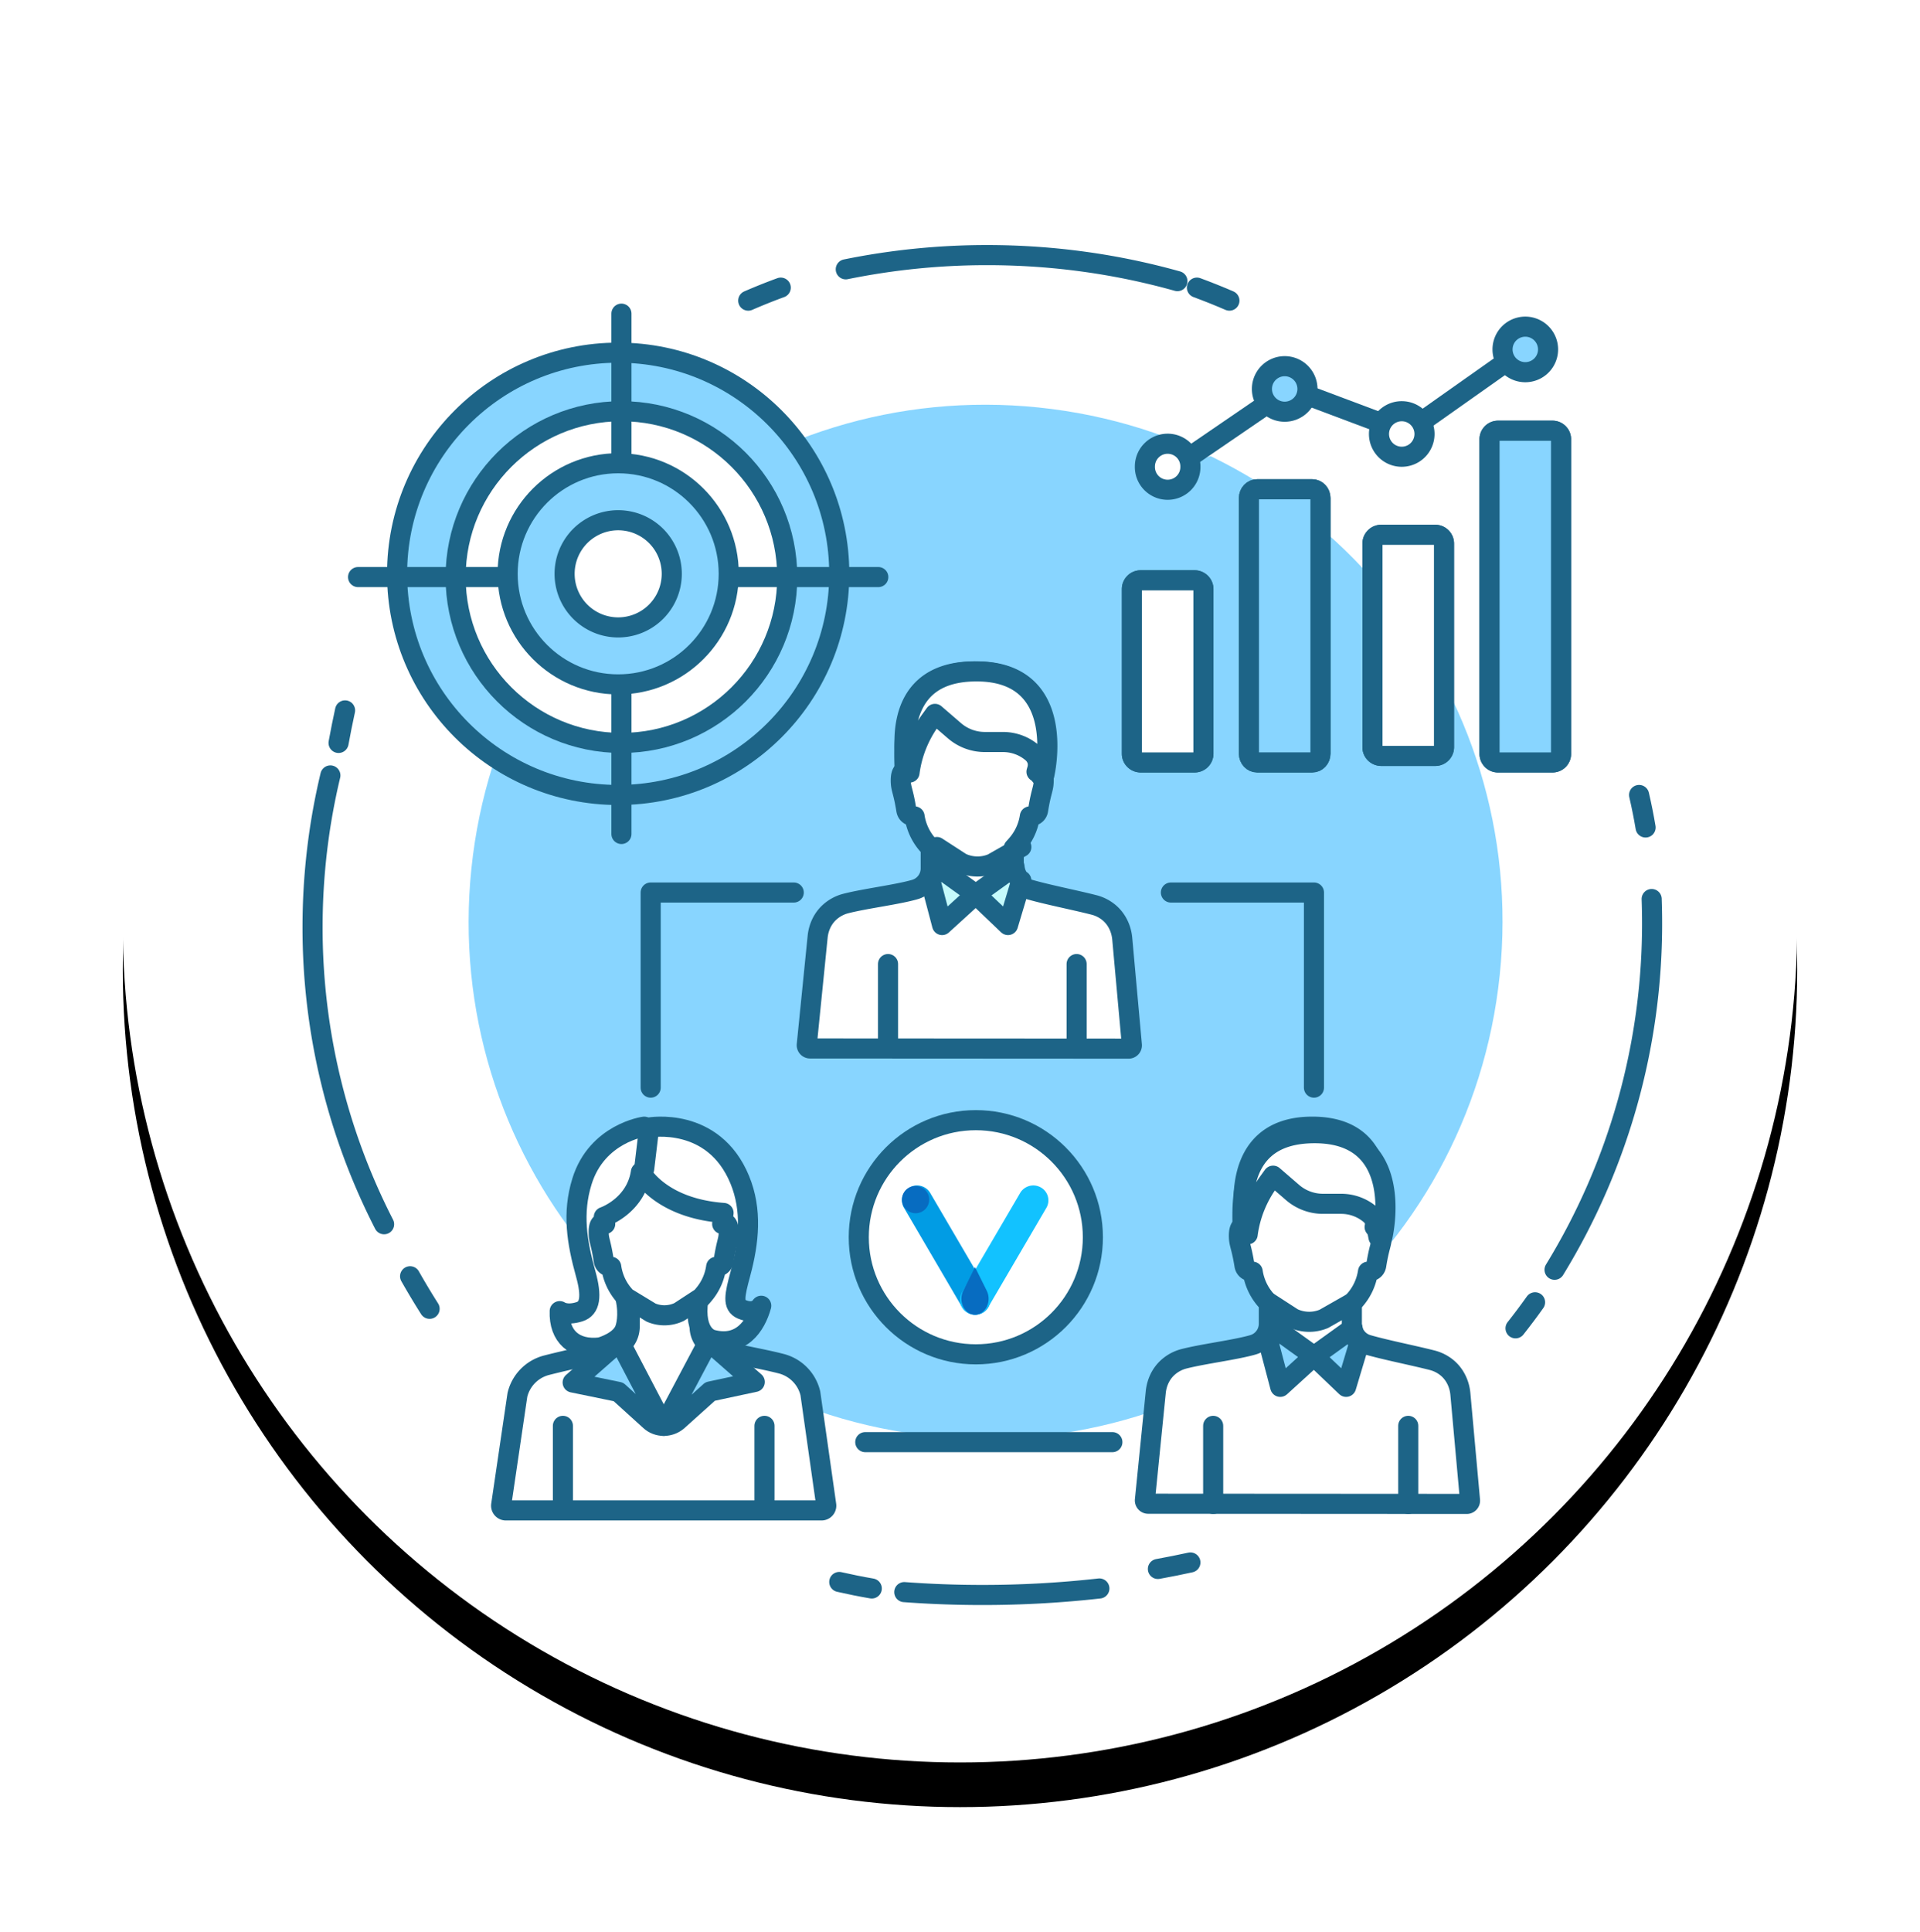 <svg width="172" height="173" viewBox="0 0 172 173" xmlns="http://www.w3.org/2000/svg" xmlns:xlink="http://www.w3.org/1999/xlink">
    <defs>
        <filter x="-12.3%" y="-9.7%" width="124.7%" height="124.7%" filterUnits="objectBoundingBox" id="fiq9ho0waa">
            <feOffset dy="4" in="SourceAlpha" result="shadowOffsetOuter1"/>
            <feGaussianBlur stdDeviation="5.5" in="shadowOffsetOuter1" result="shadowBlurOuter1"/>
            <feColorMatrix values="0 0 0 0 0.596 0 0 0 0 0.807 0 0 0 0 0.935 0 0 0 0.672 0" in="shadowBlurOuter1"/>
        </filter>
        <circle id="z8smh8lteb" cx="75" cy="75" r="75"/>
    </defs>
    <g fill="none" fill-rule="evenodd">
        <g transform="translate(11 7.848)">
            <use fill="#000" filter="url(#fiq9ho0waa)" xlink:href="#z8smh8lteb"/>
            <use fill="#FFF" xlink:href="#z8smh8lteb"/>
        </g>
        <path d="M42.23 77.79c2.633-25.439 25.39-43.927 50.828-41.294 25.439 2.633 43.927 25.39 41.294 50.828-2.632 25.439-25.389 43.927-50.828 41.294-25.438-2.633-43.926-25.39-41.294-50.828" fill="#88D5FF"/>
        <path d="M38.485 117.217a68.512 68.512 0 0 1-1.747-2.912" stroke="#1D6487" stroke-width="1.8" stroke-linecap="round" stroke-linejoin="round"/>
        <path d="M34.408 109.644A58.207 58.207 0 0 1 28 83.042c0-4.675.552-9.225 1.596-13.592" stroke="#1D6487" stroke-width="1.8" stroke-linecap="round" stroke-linejoin="round" stroke-dasharray="52.472,52.472"/>
        <path d="M30.33 66.538c.179-.982.373-1.953.583-2.913M106.64 139.936c-.96.21-1.93.404-2.912.582" stroke="#1D6487" stroke-width="1.8" stroke-linecap="round" stroke-linejoin="round"/>
        <path d="M98.485 142.266a93.828 93.828 0 0 1-10.483.582c-2.366 0-4.7-.087-6.992-.257" stroke="#1D6487" stroke-width="1.8" stroke-linecap="round" stroke-linejoin="round" stroke-dasharray="48.675,48.675"/>
        <path d="M78.097 142.266c-.98-.168-1.95-.363-2.913-.583M146.835 71.198c.223.962.418 1.933.582 2.912" stroke="#1D6487" stroke-width="1.8" stroke-linecap="round" stroke-linejoin="round"/>
        <path d="M147.962 80.518c.025.712.038 1.427.038 2.146a59.313 59.313 0 0 1-8.738 31.058" stroke="#1D6487" stroke-width="1.8" stroke-linecap="round" stroke-linejoin="round" stroke-dasharray="60.056,60.056"/>
        <path d="M137.515 116.635a56.006 56.006 0 0 1-1.748 2.33M67.03 26.926c.959-.417 1.93-.806 2.912-1.165" stroke="#1D6487" stroke-width="1.8" stroke-linecap="round" stroke-linejoin="round"/>
        <path d="M75.767 24.121a63.304 63.304 0 0 1 12.67-1.273c5.918 0 11.636.814 17.039 2.33" stroke="#1D6487" stroke-width="1.8" stroke-linecap="round" stroke-linejoin="round" stroke-dasharray="51.745,51.745"/>
        <path d="M107.223 25.76c.983.363 1.954.752 2.913 1.166" stroke="#1D6487" stroke-width="1.8" stroke-linecap="round" stroke-linejoin="round"/>
        <path d="M56.413 116.635v2.17c0 .929-.604 1.749-1.485 2.007-1.656.484-4.134.987-5.98 1.464a3.606 3.606 0 0 0-2.597 2.651l-1.453 9.86a.424.424 0 0 0 .415.488H73.6a.424.424 0 0 0 .414-.494l-1.419-9.992a3.606 3.606 0 0 0-2.598-2.652c-1.845-.476-4.183-.84-5.838-1.325a2.084 2.084 0 0 1-1.486-2.007v-2.038" fill="#FFF"/>
        <path d="M56.413 116.635v2.17c0 .929-.604 1.749-1.485 2.007-1.656.484-4.134.987-5.98 1.464a3.606 3.606 0 0 0-2.597 2.651l-1.453 9.86a.424.424 0 0 0 .415.488H73.6a.424.424 0 0 0 .414-.494l-1.419-9.992a3.606 3.606 0 0 0-2.598-2.652c-1.845-.476-4.183-.84-5.838-1.325a2.084 2.084 0 0 1-1.486-2.007v-2.038" stroke="#1D6487" stroke-width="1.8" stroke-linecap="round" stroke-linejoin="round"/>
        <path d="M57.709 100.906s-4.237.577-5.575 4.904c-.878 2.839-.455 5.435.34 8.298.56 2.012.388 3.067-.554 3.37-1.195.383-1.78-.052-1.78-.052-.083 2.259 1.325 3.521 3.624 3.25 0 0 1.961-.515 2.27-1.793 0 0 .355-1.038.003-2.606" fill="#FFF"/>
        <path d="M57.709 100.906s-4.237.577-5.575 4.904c-.878 2.839-.455 5.435.34 8.298.56 2.012.388 3.067-.554 3.37-1.195.383-1.78-.052-1.78-.052-.083 2.259 1.325 3.521 3.624 3.25 0 0 1.961-.515 2.27-1.793 0 0 .355-1.038.003-2.606" stroke="#1D6487" stroke-width="1.8" stroke-linecap="round" stroke-linejoin="round"/>
        <path d="m57.709 104.677.442-3.696s5.765-1.047 8.123 4.687c1.113 2.708.825 5.55.06 8.385-.54 1.993-.705 2.852.111 3.207 1.26.547 1.75-.315 1.75-.315-.505 1.835-1.83 3.74-4.429 3.034 0 0-1.673-.404-1.21-3.592" fill="#FFF"/>
        <path d="m57.709 104.677.442-3.696s5.765-1.047 8.123 4.687c1.113 2.708.825 5.55.06 8.385-.54 1.993-.705 2.852.111 3.207 1.26.547 1.75-.315 1.75-.315-.505 1.835-1.83 3.74-4.429 3.034 0 0-1.673-.404-1.21-3.592" stroke="#1D6487" stroke-width="1.8" stroke-linecap="round" stroke-linejoin="round"/>
        <path d="M64.818 108.633c-5.726-.421-7.405-3.649-7.405-3.649-.459 3.034-3.32 4.008-3.32 4.008l.123.626c-.32-.195-.585-.016-.585.738 0 .755.19.83.453 2.548.086.562.672.556.672.556.13.917.51 1.775 1.096 2.467l.169.199c.034.04.075.075.121.103l2.187 1.33c.808.339 1.712.32 2.506-.055l1.944-1.27a.42.42 0 0 0 .092-.081l.19-.226a4.865 4.865 0 0 0 1.095-2.467s.587.006.673-.556c.263-1.719.453-1.793.453-2.548 0-.754-.266-.933-.586-.738l.122-.985z" fill="#FFF"/>
        <path d="M64.818 108.633c-5.726-.421-7.405-3.649-7.405-3.649-.459 3.034-3.32 4.008-3.32 4.008l.123.626c-.32-.195-.585-.016-.585.738 0 .755.19.83.453 2.548.086.562.672.556.672.556.13.917.51 1.775 1.096 2.467l.169.199c.034.04.075.075.121.103l2.187 1.33c.808.339 1.712.32 2.506-.055l1.944-1.27a.42.42 0 0 0 .092-.081l.19-.226a4.865 4.865 0 0 0 1.095-2.467s.587.006.673-.556c.263-1.719.453-1.793.453-2.548 0-.754-.266-.933-.586-.738l.122-.985z" stroke="#1D6487" stroke-width="1.8" stroke-linecap="round" stroke-linejoin="round"/>
        <path fill="#FFF" d="M68.485 127.702v6.991"/>
        <path stroke="#1D6487" stroke-width="1.8" stroke-linecap="round" stroke-linejoin="round" d="M68.485 127.702v6.991"/>
        <path fill="#FFF" d="M50.427 127.702v6.991"/>
        <path stroke="#1D6487" stroke-width="1.8" stroke-linecap="round" stroke-linejoin="round" d="M50.427 127.702v6.991"/>
        <path d="m55.5 120.13-4.199 3.687 4.099.844 2.848 2.581c.326.296.759.46 1.208.46L55.5 120.13z" fill="#88D5FF"/>
        <path d="m55.5 120.13-4.199 3.687 4.099.844 2.848 2.581c.326.296.759.46 1.208.46h0L55.5 120.13z" stroke="#1D6487" stroke-width="1.8" stroke-linecap="round" stroke-linejoin="round"/>
        <path d="m63.465 120.13 4.147 3.638-3.992.855-2.88 2.589a1.92 1.92 0 0 1-1.284.49l4.01-7.572z" fill="#88D5FF"/>
        <path d="m63.465 120.13 4.147 3.638-3.992.855-2.88 2.589a1.92 1.92 0 0 1-1.284.49l4.01-7.572z" stroke="#1D6487" stroke-width="1.8" stroke-linecap="round" stroke-linejoin="round"/>
        <path d="M123.144 109.895c.351-.203.643-.016.643.77 0 .785-.209.863-.497 2.652-.095.585-.74.579-.74.579a4.942 4.942 0 0 1-1.203 2.568l-.243.271v1.818c0 .876.578 1.648 1.421 1.89 1.584.457 4.001.931 5.767 1.38.477.121.914.34 1.287.635.731.578 1.162 1.457 1.246 2.386l.863 9.527a.295.295 0 0 1-.294.322l-28.536-.017a.295.295 0 0 1-.293-.325l.973-9.676c.085-.844.455-1.646 1.087-2.212a3.44 3.44 0 0 1 1.447-.77c1.766-.45 4.591-.793 6.175-1.25a1.967 1.967 0 0 0 1.421-1.89v-1.818l-.242-.271a4.944 4.944 0 0 1-1.204-2.568s-.645.006-.74-.58c-.288-1.788-.496-1.866-.496-2.652 0-.785.291-.972.643-.769 0 0-2.015-9.021 5.966-8.989 7.98.033 5.55 8.99 5.55 8.99" fill="#FFF"/>
        <path d="M123.144 109.895c.351-.203.643-.016.643.77 0 .785-.209.863-.497 2.652-.095.585-.74.579-.74.579a4.942 4.942 0 0 1-1.203 2.568l-.243.271v1.818c0 .876.578 1.648 1.421 1.89 1.584.457 4.001.931 5.767 1.38.477.121.914.34 1.287.635.731.578 1.162 1.457 1.246 2.386l.863 9.527a.295.295 0 0 1-.294.322l-28.536-.017a.295.295 0 0 1-.293-.325l.973-9.676c.085-.844.455-1.646 1.087-2.212a3.44 3.44 0 0 1 1.447-.77c1.766-.45 4.591-.793 6.175-1.25a1.967 1.967 0 0 0 1.421-1.89v-1.818l-.242-.271a4.944 4.944 0 0 1-1.204-2.568s-.645.006-.74-.58c-.288-1.788-.496-1.866-.496-2.652 0-.785.291-.972.643-.769 0 0-2.015-9.021 5.966-8.989 7.98.033 5.55 8.99 5.55 8.99" stroke="#1D6487" stroke-width="1.8" stroke-linecap="round" stroke-linejoin="round"/>
        <path d="m121.204 116.635-2.608 1.483a3.408 3.408 0 0 1-2.764-.059l-2.2-1.424" fill="#FFF"/>
        <path d="m121.204 116.635-2.608 1.483a3.408 3.408 0 0 1-2.764-.059l-2.2-1.424" stroke="#1D6487" stroke-width="1.8" stroke-linecap="round" stroke-linejoin="round"/>
        <path fill="#FFF" d="M126.155 127.702v6.991"/>
        <path stroke="#1D6487" stroke-width="1.8" stroke-linecap="round" stroke-linejoin="round" d="M126.155 127.702v6.991"/>
        <path fill="#FFF" d="M108.68 127.702v6.991"/>
        <path stroke="#1D6487" stroke-width="1.8" stroke-linecap="round" stroke-linejoin="round" d="M108.68 127.702v6.991"/>
        <path d="m114.048 105.296 1.75 1.512a4.169 4.169 0 0 0 2.724 1.007h1.622c.947 0 1.863.33 2.582.933l.015.012c.261.22.44.518.507.847l.243 1.202.357-.066s2.214-9.254-6.076-9.254c-6.74 0-6.542 5.709-6.443 8.798l.442.262.003-.026c.227-1.685.87-3.29 1.876-4.679l.398-.548z" fill="#FFF"/>
        <path d="m114.048 105.296 1.75 1.512a4.169 4.169 0 0 0 2.724 1.007h1.622c.947 0 1.863.33 2.582.933l.015.012c.261.22.44.518.507.847l.243 1.202.357-.066s2.214-9.254-6.076-9.254c-6.74 0-6.542 5.709-6.443 8.798l.442.262.003-.026c.227-1.685.87-3.29 1.876-4.679l.398-.548z" stroke="#1D6487" stroke-width="1.8" stroke-linecap="round" stroke-linejoin="round"/>
        <path d="m121.786 120.222-1.195 3.985-2.882-2.75 3.462-2.492s.056.912.615 1.257" fill="#88D5FF"/>
        <path d="m121.786 120.222-1.195 3.985-2.882-2.75 3.462-2.492s.056.912.615 1.257z" stroke="#1D6487" stroke-width="1.8" stroke-linecap="round" stroke-linejoin="round"/>
        <path d="m113.631 120.198 1.057 4.01 3.02-2.751-3.466-2.492s-.177.74-.61 1.233" fill="#88D5FF"/>
        <path d="m113.631 120.198 1.057 4.01 3.02-2.751-3.466-2.492s-.177.74-.61 1.233z" stroke="#1D6487" stroke-width="1.8" stroke-linecap="round" stroke-linejoin="round"/>
        <path d="M93.251 69.088c.351-.203.245.014.245.8 0 .785-.209.863-.497 2.652-.095.585-.74.58-.74.58a4.943 4.943 0 0 1-1.204 2.567l-.242.271v1.819c0 .875.578 1.647 1.421 1.89 1.584.457 4.001.93 5.767 1.38.477.12.914.34 1.286.634.732.578 1.163 1.458 1.247 2.386l.863 9.527a.295.295 0 0 1-.294.322L72.567 93.9a.295.295 0 0 1-.294-.325l.974-9.676c.085-.844.454-1.646 1.086-2.212.406-.363.9-.631 1.448-.77 1.766-.45 4.591-.792 6.175-1.249a1.967 1.967 0 0 0 1.421-1.89v-1.819l-.242-.27a4.944 4.944 0 0 1-1.204-2.569s-.645.006-.74-.58c-.288-1.788-.497-1.866-.497-2.652 0-.785.292-.971.643-.768 0 0-2.368-8.99 5.967-8.99 8.436 0 5.549 8.99 5.549 8.99" fill="#FFF"/>
        <path d="M93.251 69.088c.351-.203.245.014.245.8 0 .785-.209.863-.497 2.652-.095.585-.74.58-.74.58a4.943 4.943 0 0 1-1.204 2.567l-.242.271v1.819c0 .875.578 1.647 1.421 1.89 1.584.457 4.001.93 5.767 1.38.477.12.914.34 1.286.634.732.578 1.163 1.458 1.247 2.386l.863 9.527a.295.295 0 0 1-.294.322L72.567 93.9a.295.295 0 0 1-.294-.325l.974-9.676c.085-.844.454-1.646 1.086-2.212.406-.363.9-.631 1.448-.77 1.766-.45 4.591-.792 6.175-1.249a1.967 1.967 0 0 0 1.421-1.89v-1.819l-.242-.27a4.944 4.944 0 0 1-1.204-2.569s-.645.006-.74-.58c-.288-1.788-.497-1.866-.497-2.652 0-.785.292-.971.643-.768 0 0-2.368-8.99 5.967-8.99 8.436 0 5.549 8.99 5.549 8.99" stroke="#1D6487" stroke-width="1.8" stroke-linecap="round" stroke-linejoin="round"/>
        <path d="m91.495 75.858-2.608 1.483a3.409 3.409 0 0 1-2.764-.059l-2.2-1.424" stroke="#1D6487" stroke-width="1.8" stroke-linecap="round" stroke-linejoin="round"/>
        <path d="m83.756 63.937 1.752 1.512a4.168 4.168 0 0 0 2.723 1.007h1.622c.947 0 1.863.33 2.581.932l.016.013c.261.22.44.517.506.847l.243 1.202.358-.066s2.214-9.254-6.077-9.254c-6.74 0-6.541 5.708-6.442 8.798l.442.262.003-.026c.227-1.685.87-3.29 1.876-4.679l.397-.548z" fill="#FFF"/>
        <path d="m83.756 63.937 1.752 1.512a4.168 4.168 0 0 0 2.723 1.007h1.622c.947 0 1.863.33 2.581.932l.016.013c.261.22.44.517.506.847l.243 1.202.358-.066s2.214-9.254-6.077-9.254c-6.74 0-6.541 5.708-6.442 8.798l.442.262.003-.026c.227-1.685.87-3.29 1.876-4.679l.397-.548z" stroke="#1D6487" stroke-width="1.8" stroke-linecap="round" stroke-linejoin="round"/>
        <path d="M91.495 78.862 90.3 82.848l-2.883-2.75 3.463-2.493s.056.913.615 1.257" fill="#C5FBFC"/>
        <path d="M91.495 78.862 90.3 82.848l-2.883-2.75 3.463-2.493s.056.913.615 1.257z" stroke="#1D6487" stroke-width="1.8" stroke-linecap="round" stroke-linejoin="round"/>
        <path d="m83.34 78.839 1.057 4.01 3.02-2.751-3.466-2.493s-.177.74-.611 1.234" fill="#C5FBFC"/>
        <path d="m83.34 78.839 1.057 4.01 3.02-2.751-3.466-2.493s-.177.74-.611 1.234z" stroke="#1D6487" stroke-width="1.8" stroke-linecap="round" stroke-linejoin="round"/>
        <path fill="#FFF" d="M79.553 86.343v6.99"/>
        <path stroke="#1D6487" stroke-width="1.8" stroke-linecap="round" stroke-linejoin="round" d="M79.553 86.343v6.99"/>
        <path fill="#FFF" d="M96.447 86.343v6.99"/>
        <path stroke="#1D6487" stroke-width="1.8" stroke-linecap="round" stroke-linejoin="round" d="M96.447 86.343v6.99M104.893 79.936h12.816V97.41"/>
        <path fill="#FFF" d="M99.65 129.16H77.515"/>
        <path stroke="#1D6487" stroke-width="1.8" stroke-linecap="round" stroke-linejoin="round" d="M99.65 129.16H77.515M71.107 79.936H58.29V97.41"/>
        <path d="M97.903 110.81c0 5.79-4.695 10.485-10.486 10.485-5.79 0-10.485-4.695-10.485-10.486 0-5.79 4.695-10.485 10.485-10.485 5.791 0 10.486 4.694 10.486 10.485" fill="#FFF"/>
        <path d="M97.903 110.81c0 5.79-4.695 10.485-10.486 10.485-5.79 0-10.485-4.695-10.485-10.486 0-5.79 4.695-10.485 10.485-10.485 5.791 0 10.486 4.694 10.486 10.485z" stroke="#1D6487" stroke-width="1.8" stroke-linecap="round" stroke-linejoin="round"/>
        <path d="M88.542 115.745c.374.64.152 1.457-.496 1.826-.648.37-1.477.15-1.851-.489l-5.213-8.907a1.327 1.327 0 0 1 .496-1.826 1.365 1.365 0 0 1 1.85.49l5.214 8.906z" fill="#019CE4"/>
        <path d="M86.178 115.745a1.327 1.327 0 0 0 .496 1.826c.648.37 1.477.15 1.851-.489l5.213-8.907a1.327 1.327 0 0 0-.496-1.826 1.365 1.365 0 0 0-1.85.49l-5.214 8.906z" fill="#12C2FF"/>
        <path d="m88.4 115.609-1.055-2.125-1.055 2.125c-.339.683-.137 1.556.45 1.95.19.129.399.19.605.192.206-.002.414-.063.605-.191.587-.395.788-1.268.45-1.951M83.238 107.389a1.22 1.22 0 1 1-2.438 0 1.22 1.22 0 0 1 2.438 0" fill="#076CC1"/>
        <path d="M133.437 67.511c0 .426.339.774.753.774h4.902a.766.766 0 0 0 .753-.774v-28.16a.766.766 0 0 0-.753-.775h-4.902a.766.766 0 0 0-.753.774v28.161z" fill="#FFF"/>
        <path d="M133.437 67.511c0 .426.339.774.753.774h4.902a.766.766 0 0 0 .753-.774v-28.16a.766.766 0 0 0-.753-.775h-4.902a.766.766 0 0 0-.753.774v28.161z" stroke="#1D6487" stroke-width="1.8" stroke-linecap="round" stroke-linejoin="round"/>
        <path d="M133.437 67.511c0 .426.339.774.753.774h4.902a.766.766 0 0 0 .753-.774v-28.16a.766.766 0 0 0-.753-.775h-4.902a.766.766 0 0 0-.753.774v28.161z" fill="#88D5FF"/>
        <path d="M133.437 67.511c0 .426.339.774.753.774h4.902a.766.766 0 0 0 .753-.774v-28.16a.766.766 0 0 0-.753-.775h-4.902a.766.766 0 0 0-.753.774v28.161z" stroke="#1D6487" stroke-width="1.8" stroke-linecap="round" stroke-linejoin="round"/>
        <path d="M122.951 66.932c0 .424.359.77.796.77h4.817a.786.786 0 0 0 .795-.77V48.668a.786.786 0 0 0-.795-.771h-4.817a.786.786 0 0 0-.796.77v18.265z" fill="#FFF"/>
        <path d="M122.951 66.932c0 .424.359.77.796.77h4.817a.786.786 0 0 0 .795-.77V48.668a.786.786 0 0 0-.795-.771h-4.817a.786.786 0 0 0-.796.77v18.265z" stroke="#1D6487" stroke-width="1.8" stroke-linecap="round" stroke-linejoin="round"/>
        <path d="M122.951 66.932c0 .424.359.77.796.77h4.817a.786.786 0 0 0 .795-.77V48.668a.786.786 0 0 0-.795-.771h-4.817a.786.786 0 0 0-.796.77v18.265z" fill="#FFF"/>
        <path d="M122.951 66.932c0 .424.359.77.796.77h4.817a.786.786 0 0 0 .795-.77V48.668a.786.786 0 0 0-.795-.771h-4.817a.786.786 0 0 0-.796.77v18.265z" stroke="#1D6487" stroke-width="1.8" stroke-linecap="round" stroke-linejoin="round"/>
        <path d="M101.398 67.506c0 .428.358.78.797.78h4.814a.79.79 0 0 0 .797-.78V52.753a.79.79 0 0 0-.797-.779h-4.814a.79.79 0 0 0-.797.78v14.752z" fill="#FFF"/>
        <path d="M101.398 67.506c0 .428.358.78.797.78h4.814a.79.79 0 0 0 .797-.78V52.753a.79.79 0 0 0-.797-.779h-4.814a.79.79 0 0 0-.797.78v14.752z" stroke="#1D6487" stroke-width="1.8" stroke-linecap="round" stroke-linejoin="round"/>
        <path d="M101.398 67.506c0 .428.358.78.797.78h4.814a.79.79 0 0 0 .797-.78V52.753a.79.79 0 0 0-.797-.779h-4.814a.79.79 0 0 0-.797.78v14.752z" fill="#FFF"/>
        <path d="M101.398 67.506c0 .428.358.78.797.78h4.814a.79.79 0 0 0 .797-.78V52.753a.79.79 0 0 0-.797-.779h-4.814a.79.79 0 0 0-.797.78v14.752z" stroke="#1D6487" stroke-width="1.8" stroke-linecap="round" stroke-linejoin="round"/>
        <path d="M111.883 67.498c0 .433.331.787.736.787h4.937c.404 0 .735-.354.735-.787V44.606c0-.433-.33-.787-.735-.787h-4.937c-.405 0-.736.354-.736.787v22.892z" fill="#FFF"/>
        <path d="M111.883 67.498c0 .433.331.787.736.787h4.937c.404 0 .735-.354.735-.787V44.606c0-.433-.33-.787-.735-.787h-4.937c-.405 0-.736.354-.736.787v22.892z" stroke="#1D6487" stroke-width="1.8" stroke-linecap="round" stroke-linejoin="round"/>
        <path d="M111.883 67.498c0 .433.331.787.736.787h4.937c.404 0 .735-.354.735-.787V44.606c0-.433-.33-.787-.735-.787h-4.937c-.405 0-.736.354-.736.787v22.892z" fill="#88D5FF"/>
        <path d="M111.883 67.498c0 .433.331.787.736.787h4.937c.404 0 .735-.354.735-.787V44.606c0-.433-.33-.787-.735-.787h-4.937c-.405 0-.736.354-.736.787v22.892z" stroke="#1D6487" stroke-width="1.8" stroke-linecap="round" stroke-linejoin="round"/>
        <path fill="#FFF" d="m104.893 42.072 10.629-7.27 10.466 3.93 10.944-7.728"/>
        <path stroke="#1D6487" stroke-width="1.8" stroke-linecap="round" stroke-linejoin="round" d="m104.893 42.072 10.629-7.27 10.466 3.93 10.944-7.728"/>
        <path d="M106.64 41.78a2.039 2.039 0 1 1-4.077 0 2.039 2.039 0 0 1 4.078 0" fill="#FFF"/>
        <path d="M106.64 41.78a2.039 2.039 0 1 1-4.077 0 2.039 2.039 0 0 1 4.078 0z" stroke="#1D6487" stroke-width="1.8" stroke-linecap="round" stroke-linejoin="round"/>
        <path d="M117.126 34.79a2.039 2.039 0 1 1-4.077 0 2.039 2.039 0 0 1 4.077 0" fill="#88D5FF"/>
        <path d="M117.126 34.79a2.039 2.039 0 1 1-4.077 0 2.039 2.039 0 0 1 4.077 0z" stroke="#1D6487" stroke-width="1.8" stroke-linecap="round" stroke-linejoin="round"/>
        <path d="M127.612 38.868a2.039 2.039 0 1 1-4.078 0 2.039 2.039 0 0 1 4.078 0" fill="#FFF"/>
        <path d="M127.612 38.868a2.039 2.039 0 1 1-4.078 0 2.039 2.039 0 0 1 4.078 0z" stroke="#1D6487" stroke-width="1.8" stroke-linecap="round" stroke-linejoin="round"/>
        <path d="M138.68 31.295a2.039 2.039 0 1 1-4.078 0 2.039 2.039 0 0 1 4.078 0" fill="#88D5FF"/>
        <path d="M138.68 31.295a2.039 2.039 0 1 1-4.078 0 2.039 2.039 0 0 1 4.078 0z" stroke="#1D6487" stroke-width="1.8" stroke-linecap="round" stroke-linejoin="round"/>
        <path d="M75.184 51.392c0 10.938-8.867 19.806-19.805 19.806-10.939 0-19.806-8.868-19.806-19.806 0-10.939 8.867-19.806 19.806-19.806 10.938 0 19.805 8.867 19.805 19.806" fill="#88D5FF"/>
        <path d="M75.184 51.392c0 10.938-8.867 19.806-19.805 19.806-10.939 0-19.806-8.868-19.806-19.806 0-10.939 8.867-19.806 19.806-19.806 10.938 0 19.805 8.867 19.805 19.806z" stroke="#1D6487" stroke-width="1.8" stroke-linecap="round" stroke-linejoin="round"/>
        <path d="M70.524 51.683c0 8.204-6.65 14.855-14.854 14.855-8.204 0-14.854-6.651-14.854-14.855S47.466 36.83 55.67 36.83c8.204 0 14.854 6.65 14.854 14.854" fill="#FFF"/>
        <path d="M70.524 51.683c0 8.204-6.65 14.855-14.854 14.855-8.204 0-14.854-6.651-14.854-14.855S47.466 36.83 55.67 36.83c8.204 0 14.854 6.65 14.854 14.854z" stroke="#1D6487" stroke-width="1.8" stroke-linecap="round" stroke-linejoin="round"/>
        <path d="M64.699 51.392a9.32 9.32 0 1 1-18.64 0 9.32 9.32 0 1 1 18.64 0" fill="#FFF"/>
        <path d="M64.699 51.392a9.32 9.32 0 1 1-18.64 0 9.32 9.32 0 1 1 18.64 0z" stroke="#1D6487" stroke-width="1.8" stroke-linecap="round" stroke-linejoin="round"/>
        <path d="M60.039 51.392a4.66 4.66 0 1 1-9.32 0 4.66 4.66 0 0 1 9.32 0" fill="#FFF"/>
        <path d="M60.039 51.392a4.66 4.66 0 1 1-9.32 0 4.66 4.66 0 0 1 9.32 0z" stroke="#1D6487" stroke-width="1.8" stroke-linecap="round" stroke-linejoin="round"/>
        <path fill="#FFF" d="M55.67 74.693V28.091"/>
        <path stroke="#1D6487" stroke-width="1.8" stroke-linecap="round" stroke-linejoin="round" d="M55.67 74.693V28.091"/>
        <path fill="#FFF" d="M32.078 51.683H78.68"/>
        <path stroke="#1D6487" stroke-width="1.8" stroke-linecap="round" stroke-linejoin="round" d="M32.078 51.683H78.68"/>
        <path d="M45.476 51.392c0 5.47 4.433 9.903 9.903 9.903 5.469 0 9.903-4.434 9.903-9.903 0-5.47-4.434-9.903-9.903-9.903-5.47 0-9.903 4.434-9.903 9.903" fill="#88D5FF"/>
        <path d="M45.476 51.392c0 5.47 4.433 9.903 9.903 9.903 5.469 0 9.903-4.434 9.903-9.903 0-5.47-4.434-9.903-9.903-9.903-5.47 0-9.903 4.434-9.903 9.903z" stroke="#1D6487" stroke-width="1.8" stroke-linecap="round" stroke-linejoin="round"/>
        <path d="M50.579 51.392a4.8 4.8 0 1 0 9.6 0 4.8 4.8 0 0 0-9.6 0" fill="#FFF"/>
        <path d="M50.579 51.392a4.8 4.8 0 1 0 9.6 0 4.8 4.8 0 0 0-9.6 0z" stroke="#1D6487" stroke-width="1.8" stroke-linecap="round" stroke-linejoin="round"/>
    </g>
</svg>
